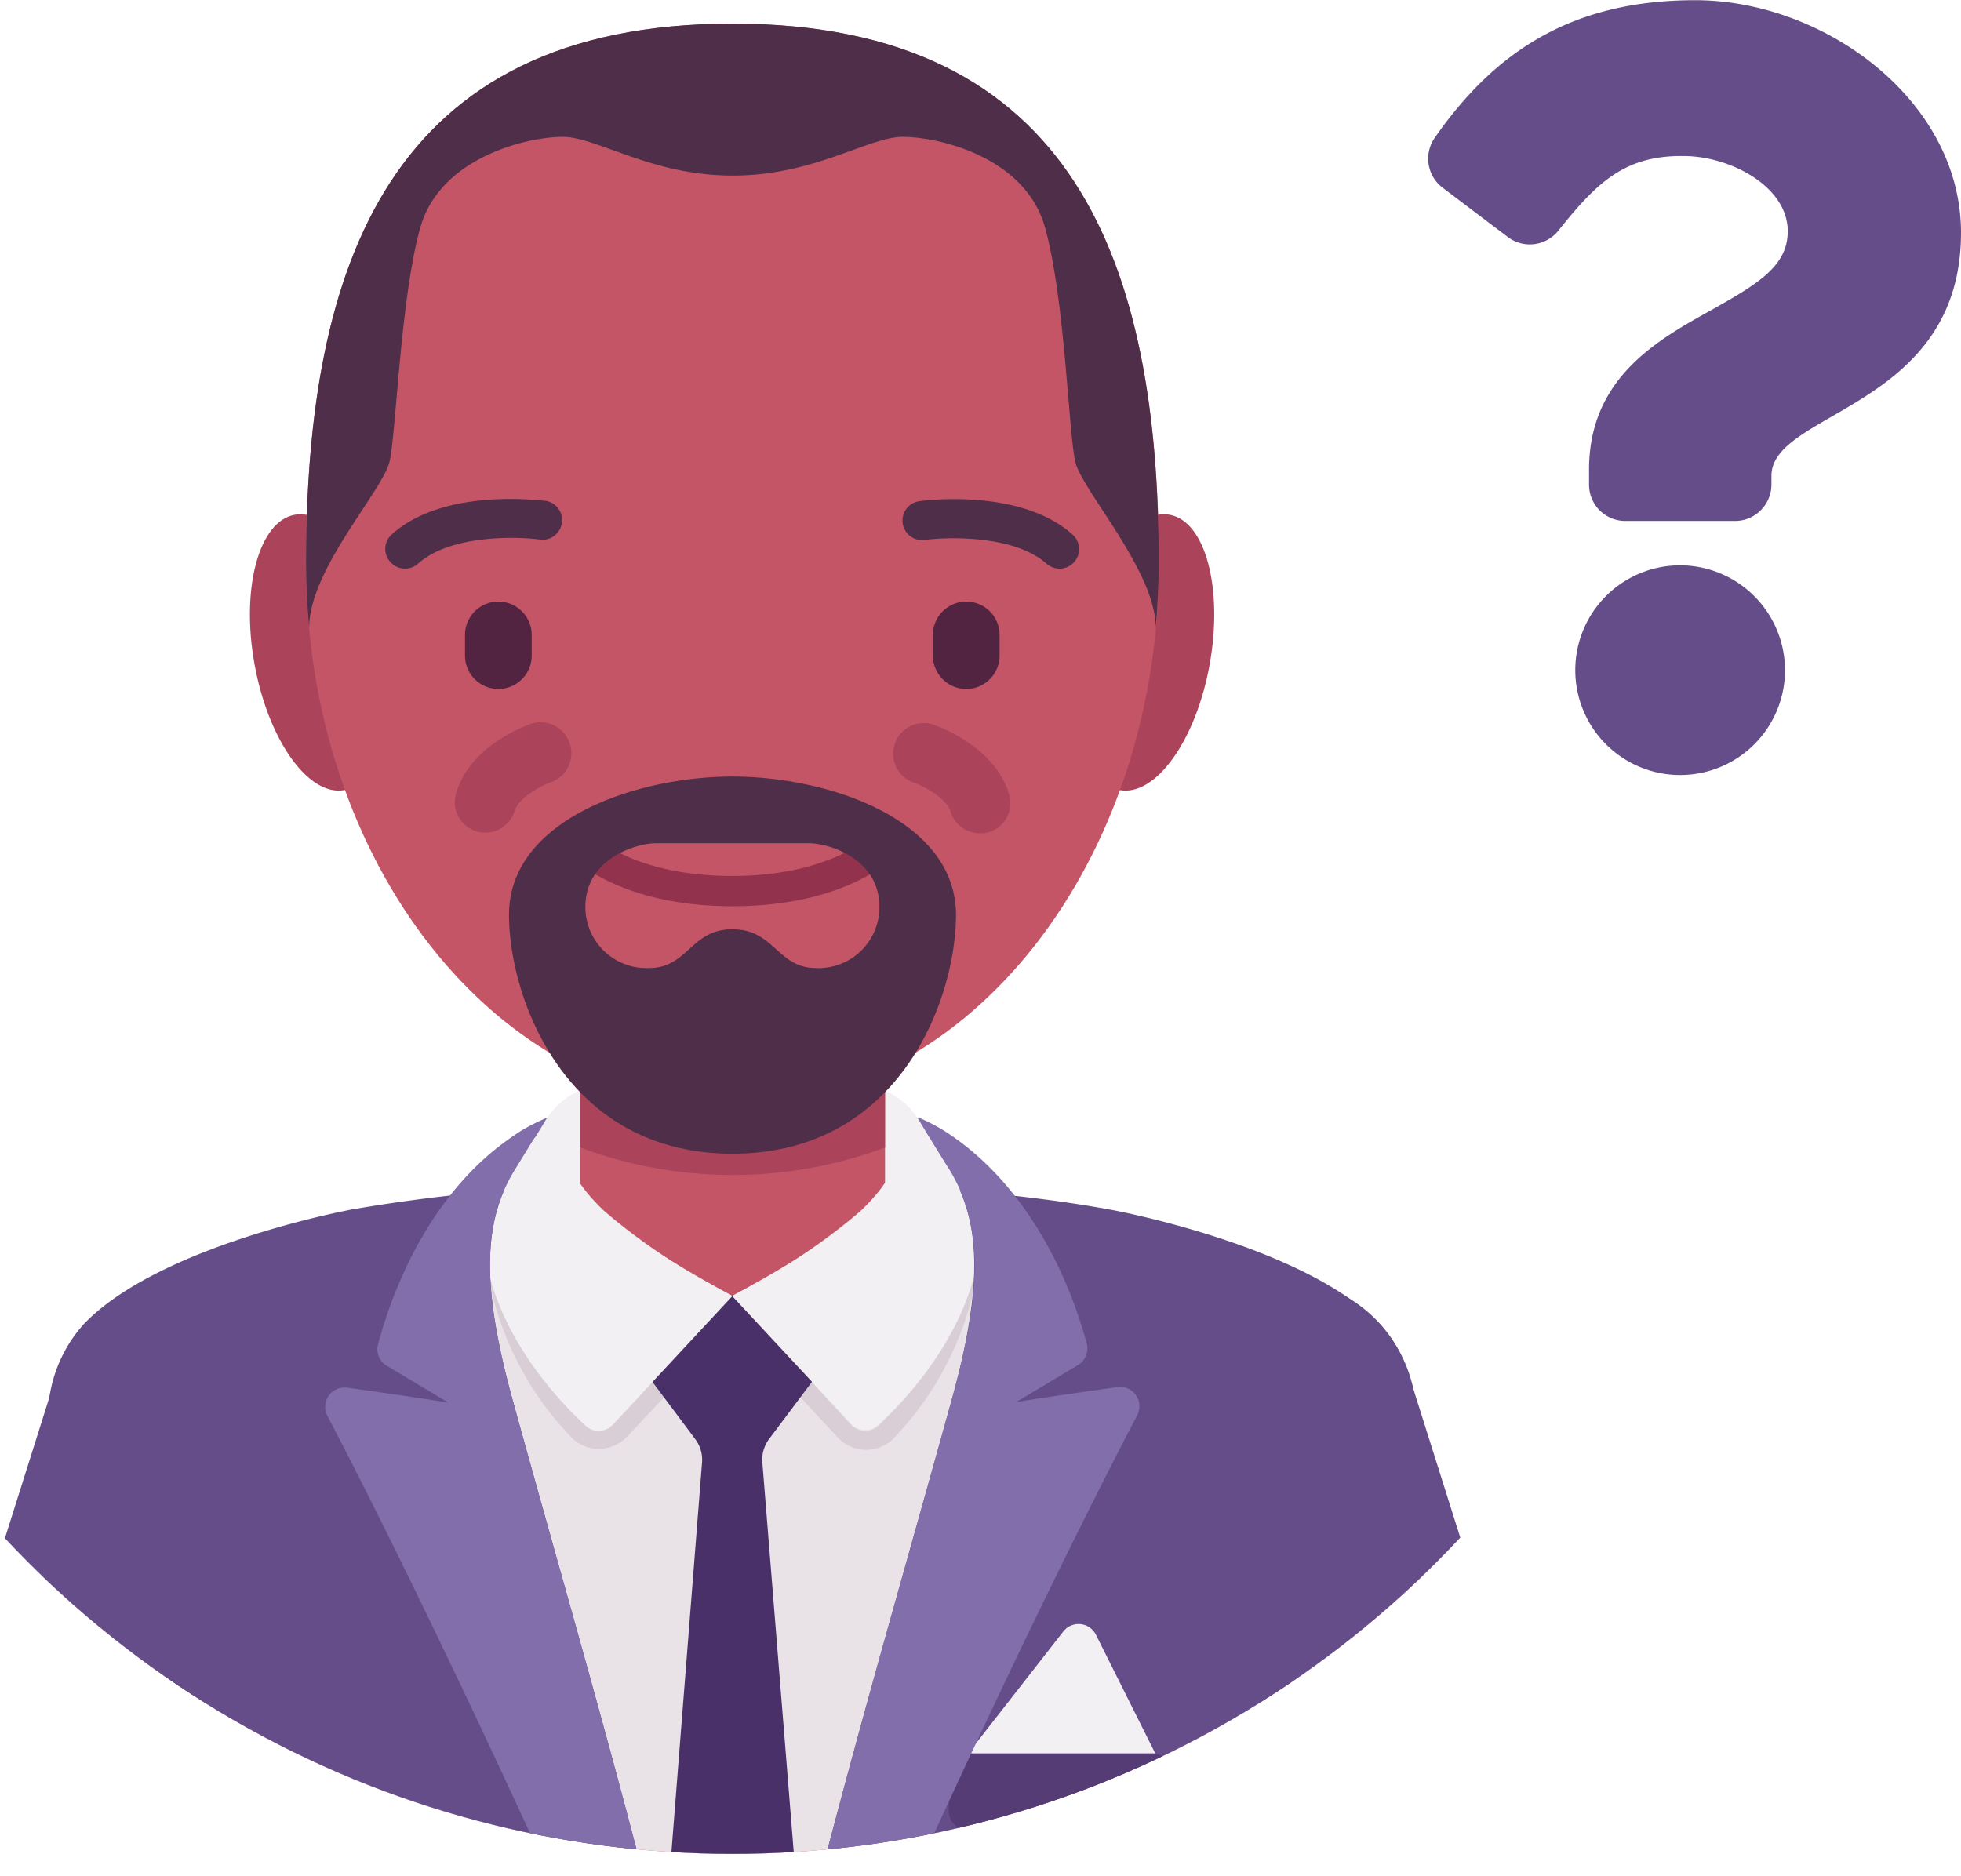 <svg id="Laag_1" data-name="Laag 1" xmlns="http://www.w3.org/2000/svg" xmlns:xlink="http://www.w3.org/1999/xlink" viewBox="0 0 101.17 96.8"><defs><style>.cls-1{fill:none;}.cls-2{clip-path:url(#clip-path);}.cls-3{fill:#816eab;}.cls-4{fill:#f3f0f3;}.cls-5{fill:#c35566;}.cls-6{fill:#e9e3e8;}.cls-7{fill:#654d89;}.cls-8{fill:#ab445a;}.cls-9{fill:#d9ced6;}.cls-10{fill:#4a3069;}.cls-11{fill:#553c75;}.cls-12{fill:#4e2e48;}.cls-13{fill:#92324c;}.cls-14{fill:#532442;}</style><clipPath id="clip-path" transform="translate(-14.21 -16.99)"><ellipse class="cls-1" cx="51.99" cy="61.26" rx="51.38" ry="51.39"/></clipPath></defs><g class="cls-2"><path class="cls-3" d="M69.52,84.06a17.27,17.27,0,0,0-6.63-8.7c-2.86-1.78-7-2-10.91-2s-8,.22-10.91,2a17.38,17.38,0,0,0-6.63,8.7c-.33.86,8.6,4.3,17.54,4.3S69.85,84.92,69.52,84.06Z" transform="translate(-14.21 -16.99)"/><path class="cls-4" d="M61.65,74.84a3.88,3.88,0,0,0-1.92-1.63A22.05,22.05,0,0,0,52,72.13a22.05,22.05,0,0,0-7.75,1.08,3.88,3.88,0,0,0-1.92,1.63c-.93,1.53-2.77,4.54-3.2,5.17a23.44,23.44,0,0,0,25.74,0C64.42,79.38,62.58,76.37,61.65,74.84Z" transform="translate(-14.21 -16.99)"/><path class="cls-5" d="M80.17,104.82c2.63-1.76,5.19-3.64,7.73-5.4L84.5,88.63a4.5,4.5,0,0,0-8.58,2.71Z" transform="translate(-14.21 -16.99)"/><path class="cls-6" d="M79.31,105.4c3.16-2.08,6.21-4.36,9.25-6.44a2.12,2.12,0,0,1,.21-.11L85.45,88.33A5.49,5.49,0,0,0,75,88.17a5.82,5.82,0,0,0,0,3.69Z" transform="translate(-14.21 -16.99)"/><path class="cls-7" d="M78,106.24c3.64-2.29,7.11-4.91,10.56-7.28a4.2,4.2,0,0,1,1.61-.66L86.88,87.88a7,7,0,0,0-13.16-.53,7.37,7.37,0,0,0-.11,5Z" transform="translate(-14.21 -16.99)"/><path class="cls-5" d="M23.79,104.89l4.27-13.55a4.5,4.5,0,0,0-8.58-2.71L16.27,98.82C18.73,100.93,21.17,103,23.79,104.89Z" transform="translate(-14.21 -16.99)"/><path class="cls-6" d="M24.66,105.49,29,91.86a5.82,5.82,0,0,0,0-3.69,5.49,5.49,0,0,0-10.43.16l-3.09,9.79A108.86,108.86,0,0,0,24.66,105.49Z" transform="translate(-14.21 -16.99)"/><path class="cls-7" d="M26,106.35l4.42-14a7.37,7.37,0,0,0-.11-5,7,7,0,0,0-13.17.53l-2.9,9.19C18.07,100.32,21.74,103.68,26,106.35Z" transform="translate(-14.21 -16.99)"/><circle class="cls-5" cx="37.78" cy="64.46" r="6"/><path class="cls-5" d="M52,96.14a7.86,7.86,0,0,1-7.86-7.87V64.88a7.87,7.87,0,1,1,15.73,0V88.27A7.87,7.87,0,0,1,52,96.14Z" transform="translate(-14.21 -16.99)"/><path class="cls-8" d="M52,57a7.86,7.86,0,0,0-7.86,7.86V76.2a22.49,22.49,0,0,0,15.73,0V64.87A7.86,7.86,0,0,0,52,57Z" transform="translate(-14.21 -16.99)"/><circle class="cls-5" cx="65.99" cy="73" r="4.5"/><circle class="cls-5" cx="9.56" cy="73" r="4.5"/><path class="cls-5" d="M24.7,100.29h0c.51,2.13,1,4.19,1.52,6.21A35.87,35.87,0,0,0,30,108.59a62,62,0,0,0,20.73,5q1.22.11,2.46.15a84.59,84.59,0,0,0,14.34-2.58,41.08,41.08,0,0,0,10.21-4.82c.49-2,1-4,1.49-6.09h0a13.15,13.15,0,0,1,4.15-6.81,4.74,4.74,0,0,0,.26-6.35c-2.51-2.71-9.28-4.64-12.51-5.24A106.41,106.41,0,0,0,52,80.44,106.41,106.41,0,0,0,32.8,81.89c-3.23.6-10,2.53-12.51,5.24a4.75,4.75,0,0,0,.26,6.35A13.15,13.15,0,0,1,24.7,100.29Z" transform="translate(-14.21 -16.99)"/><path class="cls-6" d="M23.73,100.53c.43,1.77.85,3.49,1.27,5.19a37.46,37.46,0,0,0,5,2.87,62,62,0,0,0,20.73,5q1.22.11,2.46.15a84.59,84.59,0,0,0,14.34-2.58A43.49,43.49,0,0,0,79,105.6c.41-1.65.83-3.34,1.24-5.07a12.11,12.11,0,0,1,3.88-6.33,5.79,5.79,0,0,0,.3-7.75c-2.75-3-9.75-4.93-13.07-5.54a91.82,91.82,0,0,0-12.85-1.34A33.71,33.71,0,0,1,52,83.86a33.41,33.41,0,0,1-6.51-4.29,91.82,91.82,0,0,0-12.85,1.34c-3.31.61-10.31,2.57-13.1,5.58a5.78,5.78,0,0,0,.33,7.71A12.11,12.11,0,0,1,23.73,100.53Z" transform="translate(-14.21 -16.99)"/><path class="cls-9" d="M59.55,90.53a1,1,0,0,1-1.41,0L52,83.86l-6.16,6.62a1,1,0,0,1-1.41,0c-1.62-1.49-5.26-5.4-5.3-10.44a16.26,16.26,0,0,0,4.62,11.18,2,2,0,0,0,1.35.53h0a2,2,0,0,0,1.47-.64L52,85.33l5.43,5.83a2,2,0,0,0,1.46.64,2,2,0,0,0,1.36-.53A16.24,16.24,0,0,0,64.85,80h0C64.85,85.08,61.17,89,59.55,90.53Z" transform="translate(-14.21 -16.99)"/><path class="cls-10" d="M50.43,92.44l-1.65,21c.66.07,1.32.14,2,.19q1.22.11,2.46.15l2-.23L53.54,92.44a1.77,1.77,0,0,1,.35-1.2L56.32,88l-3.16-4.17c-.39,0-.78,0-1.18,0s-.78,0-1.17,0L47.65,88l2.43,3.25A1.77,1.77,0,0,1,50.43,92.44Z" transform="translate(-14.21 -16.99)"/><path class="cls-4" d="M60.58,76.34c-.48,3-5.37,5.77-8.6,7.52l6.16,6.62a1,1,0,0,0,1.41,0c1.62-1.5,5.3-5.45,5.3-10.52-.35-.5-1.6-2.55-2.57-4.13a.78.78,0,0,0-1-.31l-.26.11A.8.8,0,0,0,60.58,76.34Z" transform="translate(-14.21 -16.99)"/><path class="cls-4" d="M42.91,75.68l-.26-.11a.79.79,0,0,0-1,.31c-1,1.58-2.21,3.63-2.56,4.13,0,5.07,3.68,9,5.3,10.52a1,1,0,0,0,1.41,0L52,83.86c-3.23-1.75-8.12-4.54-8.6-7.52A.8.8,0,0,0,42.91,75.68Z" transform="translate(-14.21 -16.99)"/><path class="cls-7" d="M56.66,113.36a71.73,71.73,0,0,0,10.9-2.16,47.82,47.82,0,0,0,13.28-6.83c.28-1.15.57-2.31.85-3.49a10.65,10.65,0,0,1,3.46-5.6,7.19,7.19,0,0,0,.44-9.75l-.08-.1c-3.78-4.07-13.48-5.92-13.89-6q-3.56-.66-7.88-1c1.07,2.44,1,5.58-.43,10.8C61.25,96.69,58.8,105.12,56.66,113.36Z" transform="translate(-14.21 -16.99)"/><path class="cls-7" d="M22.27,100.88c.29,1.2.58,2.37.86,3.53a40.23,40.23,0,0,0,6.9,4.18,59,59,0,0,0,17.24,4.67c-2.13-8.21-4.57-16.6-6.62-24.06-1.44-5.22-1.49-8.36-.43-10.8-2.88.25-5.51.59-7.87,1-.42.08-10.12,1.93-13.9,6l-.08.1a7.21,7.21,0,0,0,.44,9.75A10.65,10.65,0,0,1,22.27,100.88Z" transform="translate(-14.21 -16.99)"/><path class="cls-11" d="M64.16,111.43h2.58l.82-.23a36.62,36.62,0,0,0,7.19-3,1,1,0,0,0-.94-.69H64.16a1,1,0,0,0-1,1v2A1,1,0,0,0,64.16,111.43Z" transform="translate(-14.21 -16.99)"/><path class="cls-4" d="M69.07,101.17l-4.91,6.29h9.65l-3.06-6.12A1,1,0,0,0,69.07,101.17Z" transform="translate(-14.21 -16.99)"/><path class="cls-3" d="M41.92,112.38c1.78.36,3.57.65,5.35.88-2.13-8.21-4.57-16.6-6.62-24.06-1.65-6-1.48-9.25.12-11.85l1.54-2.51a.86.86,0,0,1,.1-.16,9.9,9.9,0,0,0-1.34.68c-4.11,2.56-6.35,7.24-7.36,11a1,1,0,0,0,.45,1.1l3.19,1.91c-.74-.14-3.24-.5-5.26-.78a1,1,0,0,0-1,1.44C33.62,94.85,37.59,102.94,41.92,112.38Z" transform="translate(-14.21 -16.99)"/><path class="cls-3" d="M63.2,77.35C64.79,80,65,83.2,63.31,89.2c-2.06,7.49-4.51,15.92-6.65,24.16,1.78-.23,3.56-.5,5.32-.84C66.33,103,70.33,94.88,72.89,90a1,1,0,0,0-1-1.44c-2,.28-4.52.64-5.26.78l3.19-1.91a1,1,0,0,0,.46-1.1c-1-3.71-3.26-8.39-7.37-11a10,10,0,0,0-1.34-.69l.1.17C62,75.46,63.16,77.3,63.2,77.35Z" transform="translate(-14.21 -16.99)"/><path class="cls-8" d="M74.55,43.55c-1.86-.33-3.93,2.58-4.63,6.5s.22,7.38,2.07,7.71,3.93-2.58,4.63-6.5S76.4,43.88,74.55,43.55Z" transform="translate(-14.21 -16.99)"/><path class="cls-8" d="M29.42,43.55c1.85-.33,3.92,2.58,4.63,6.5s-.23,7.38-2.08,7.71-3.92-2.58-4.63-6.5S27.57,43.88,29.42,43.55Z" transform="translate(-14.21 -16.99)"/><path class="cls-5" d="M52,18.21c-17.71,0-22,12.48-22,27.88S39.83,74,52,74,74,61.48,74,46.09,69.7,18.21,52,18.21Z" transform="translate(-14.21 -16.99)"/><path class="cls-12" d="M52,18.21c-17.71,0-22,12.48-22,27.88,0,1.11.06,2.2.16,3.28,0-3,3.81-7.07,4.15-8.57s.56-8.47,1.59-12.09,5.54-4.66,7.33-4.66,4.55,2,8.78,2,7-2,8.78-2,6.3,1,7.33,4.66S69.34,39.3,69.68,40.8s4.16,5.64,4.16,8.6l0-.06c.09-1.07.15-2.15.15-3.25C74,30.69,69.7,18.21,52,18.21Z" transform="translate(-14.21 -16.99)"/><path class="cls-13" d="M59.49,59.83s-2.1,2.36-7.5,2.36-7.46-2.31-7.5-2.36a.79.79,0,0,0-1.21,1c.1.12,2.51,2.92,8.71,2.92S60.6,61,60.7,60.84a.79.79,0,0,0-1.21-1Z" transform="translate(-14.21 -16.99)"/><path class="cls-14" d="M38.2,49.75v1.07a1.72,1.72,0,0,0,1.72,1.72h0a1.72,1.72,0,0,0,1.72-1.72V49.75a1.72,1.72,0,0,0-3.44,0Z" transform="translate(-14.21 -16.99)"/><path class="cls-14" d="M64.06,52.54a1.72,1.72,0,0,0,1.72-1.72V49.75a1.72,1.72,0,0,0-3.44,0v1.07A1.72,1.72,0,0,0,64.06,52.54Z" transform="translate(-14.21 -16.99)"/><path class="cls-12" d="M69.54,44.57c-2.71-2.42-7.69-1.75-7.9-1.72a1,1,0,0,0,.28,2c1.18-.16,4.62-.26,6.29,1.23a1,1,0,0,0,.67.25,1,1,0,0,0,.74-.33A1,1,0,0,0,69.54,44.57Z" transform="translate(-14.21 -16.99)"/><path class="cls-12" d="M42.06,44.83a1,1,0,0,0,.28-2c-.21,0-5.19-.7-7.9,1.72A1,1,0,0,0,34.36,46a1,1,0,0,0,.74.33,1,1,0,0,0,.67-.25C37.44,44.57,40.88,44.67,42.06,44.83Z" transform="translate(-14.21 -16.99)"/><path class="cls-8" d="M62.37,54.38a1.57,1.57,0,0,0-1,3c.65.23,1.69.86,1.88,1.48a1.54,1.54,0,0,0,1.14,1.08,1.59,1.59,0,0,0,.81,0,1.57,1.57,0,0,0,1.06-2C65.51,55.52,62.69,54.49,62.37,54.38Z" transform="translate(-14.21 -16.99)"/><path class="cls-8" d="M43.6,55.34a1.58,1.58,0,0,0-2-1c-.31.11-3.13,1.14-3.85,3.55a1.57,1.57,0,0,0,1.06,2,1.58,1.58,0,0,0,1.95-1.06c.19-.62,1.23-1.25,1.88-1.48A1.58,1.58,0,0,0,43.6,55.34Z" transform="translate(-14.21 -16.99)"/><path class="cls-12" d="M52,57.06c-4.94,0-11.53,2.21-11.53,7.13,0,4.29,2.89,12.33,11.53,12.33s11.53-8,11.53-12.33C63.52,59.27,56.93,57.06,52,57.06Zm4.31,9.88c-2,0-2.14-2-4.31-2s-2.28,2-4.31,2a3.15,3.15,0,0,1-3.28-3.15c0-2.52,2.65-3.29,3.65-3.29h7.88c1,0,3.64.77,3.64,3.29A3.14,3.14,0,0,1,56.3,66.94Z" transform="translate(-14.21 -16.99)"/></g><path class="cls-7" d="M115.38,29c0,9.06-9.78,9.2-9.78,12.54V42a1.88,1.88,0,0,1-1.88,1.87H98.06A1.87,1.87,0,0,1,96.19,42v-.77c0-4.83,3.66-6.76,6.43-8.31,2.37-1.33,3.82-2.24,3.82-4,0-2.33-3-3.88-5.37-3.88C98,25,96.56,26.45,94.6,28.9a1.88,1.88,0,0,1-2.6.32l-3.37-2.55a1.88,1.88,0,0,1-.4-2.57C91.4,19.54,95.44,17,101.67,17,108.31,17,115.38,22.16,115.38,29ZM106.3,51.57a5.41,5.41,0,1,1-5.41-5.41A5.42,5.42,0,0,1,106.3,51.57Z" transform="translate(-14.21 -16.99)"/></svg>